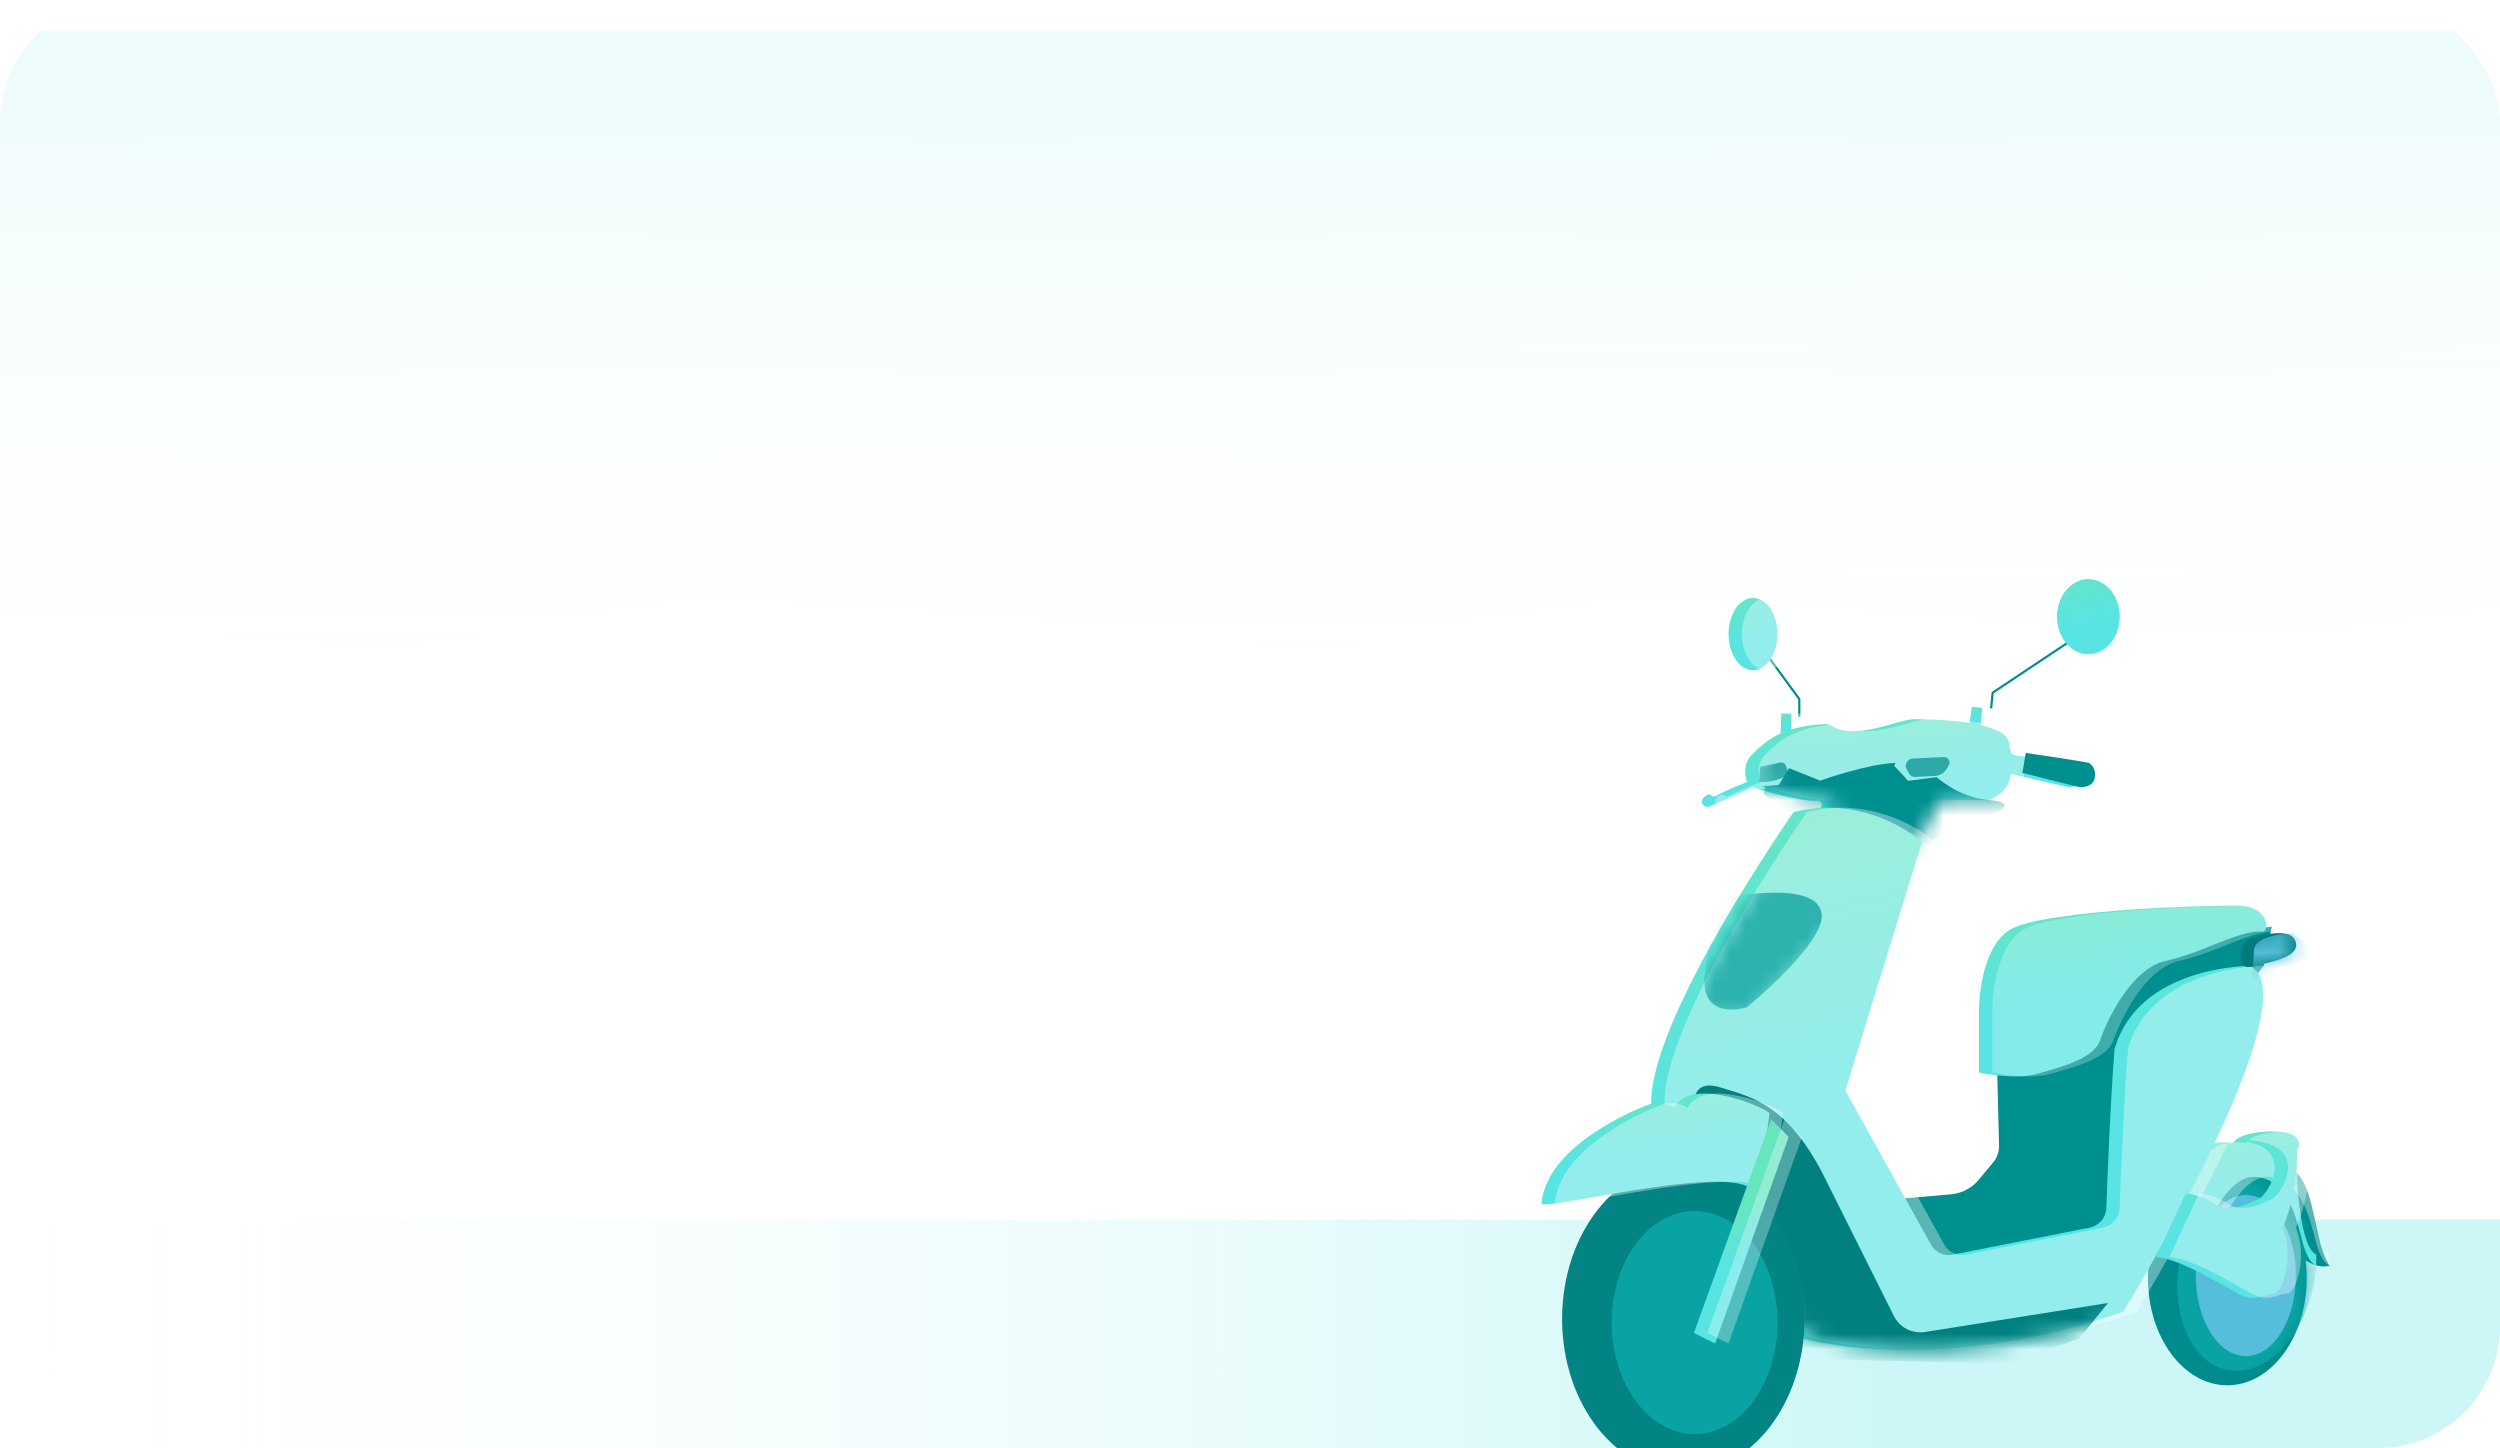 <svg width="164" height="95" viewBox="0 0 164 95" fill="none" xmlns="http://www.w3.org/2000/svg">
<g id="&#231;&#148;&#181;&#231;&#147;&#182;&#232;&#189;&#166;&#229;&#133;&#133;&#231;&#148;&#181;">
<g clip-path="url(#clip0_281_2014)">
<rect width="164" height="95" rx="8" fill="white"/>
<rect id="Rectangle 34624410" x="-1" y="80" width="166" height="15" fill="url(#paint0_linear_281_2014)"/>
<g id="&#229;&#186;&#149;&#233;&#131;&#168;&#230;&#184;&#144;&#229;&#143;&#152;" filter="url(#filter0_i_281_2014)">
<rect width="164" height="48" fill="url(#paint1_linear_281_2014)"/>
</g>
<g id="&#231;&#148;&#181;&#231;&#147;&#182;&#232;&#189;&#166;">
<path id="Vector" d="M152.816 83.025C152.816 83.025 152.067 83.314 151.072 82.549C150.076 81.783 144.757 82.515 144.757 82.515L141.487 80.922C141.487 80.922 144.123 76.038 149.437 76.385C152.063 76.557 151.511 80.939 152.816 83.025Z" fill="#008C8C"/>
<path id="Vector_2" d="M146.113 90.874C148.988 90.874 151.319 87.726 151.319 83.843C151.319 79.96 148.988 76.812 146.113 76.812C143.237 76.812 140.906 79.96 140.906 83.843C140.906 87.726 143.237 90.874 146.113 90.874Z" fill="#008C8C"/>
<g id="Clip path group">
<mask id="mask0_281_2014" style="mask-type:luminance" maskUnits="userSpaceOnUse" x="140" y="76" width="12" height="15">
<g id="clip-path-4">
<path id="Vector_3" d="M146.113 90.874C148.988 90.874 151.319 87.726 151.319 83.843C151.319 79.96 148.988 76.812 146.113 76.812C143.237 76.812 140.906 79.96 140.906 83.843C140.906 87.726 143.237 90.874 146.113 90.874Z" fill="white"/>
</g>
</mask>
<g mask="url(#mask0_281_2014)">
<g id="Group">
<path id="Vector_4" d="M151.796 84.186C152.496 80.572 151.1 77.261 148.676 76.791C146.253 76.321 143.72 78.87 143.02 82.484C142.319 86.098 143.716 89.409 146.139 89.879C148.562 90.348 151.095 87.8 151.796 84.186Z" fill="#0AA3A3"/>
</g>
</g>
</g>
<path id="Vector_5" d="M147.327 88.96C149.141 88.96 150.611 86.594 150.611 83.676C150.611 80.757 149.141 78.391 147.327 78.391C145.514 78.391 144.044 80.757 144.044 83.676C144.044 86.594 145.514 88.96 147.327 88.96Z" fill="#55BFDB"/>
<path id="Vector_6" d="M118.034 47.003V45.858L115.729 42.71" stroke="#008C8C" stroke-width="0.145" stroke-miterlimit="10"/>
<g id="Group 1000006527">
<g id="&#229;&#144;&#142;&#230;&#140;&#161;&#230;&#179;&#165;&#230;&#157;&#191;" filter="url(#filter1_ii_281_2014)">
<path d="M144.565 75.997C144.565 75.997 145.328 74.634 147.33 74.989C147.916 74.198 150.723 73.925 151.568 74.688C151.949 75.34 151.568 75.397 151.568 75.397L151.54 76.95C151.54 76.95 151.704 81.855 152.821 82.291V83.025C152.821 83.025 152.344 82.944 151.963 81.622C151.581 80.301 151.118 77.364 148.829 77.201C146.541 77.037 144.762 82.515 144.762 82.515L141.492 80.922L144.565 75.997Z" fill="url(#paint2_linear_281_2014)"/>
</g>
<path id="&#229;&#144;&#142;&#230;&#140;&#161;&#230;&#179;&#165;&#230;&#157;&#191;_2" opacity="0.35" d="M144.565 75.997C144.565 75.997 145.328 74.634 147.33 74.989C147.916 74.198 150.723 73.925 151.568 74.688C151.949 75.34 151.568 75.397 151.568 75.397L151.54 76.95C151.54 76.95 151.704 81.855 152.821 82.291V83.025C152.821 83.025 152.344 82.944 151.963 81.622C151.581 80.301 151.118 77.364 148.829 77.201C146.541 77.037 144.762 82.515 144.762 82.515L141.492 80.922L144.565 75.997Z" fill="white"/>
</g>
<g id="Group 1000006525">
<g id="Vector_7" filter="url(#filter2_ii_281_2014)">
<path d="M130.052 47.647L130.23 46.359L130.918 46.441L130.781 47.838L130.052 47.647Z" fill="url(#paint3_linear_281_2014)"/>
</g>
<path id="Vector_8" opacity="0.35" d="M130.052 47.647L130.23 46.359L130.918 46.441L130.781 47.838L130.052 47.647Z" fill="white"/>
<g id="Vector_9" filter="url(#filter3_ii_281_2014)">
<path d="M117.682 48.178L117.732 46.808H118.387V48.096L117.682 48.178Z" fill="url(#paint4_linear_281_2014)"/>
</g>
<path id="Vector_10" opacity="0.35" d="M117.682 48.178L117.732 46.808H118.387V48.096L117.682 48.178Z" fill="white"/>
</g>
<g id="Group 1000006524">
<g id="&#232;&#189;&#166;&#229;&#164;&#180;" filter="url(#filter4_ii_281_2014)">
<path d="M119.841 53.457C119.841 53.457 120.809 52.79 120.182 52.516C119.337 52.639 117.089 52.053 115.808 51.648C115.544 51.824 113.719 52.606 113.031 52.899C112.978 52.923 112.921 52.933 112.863 52.93C112.805 52.927 112.749 52.911 112.699 52.882C112.649 52.853 112.606 52.813 112.574 52.764C112.543 52.716 112.523 52.661 112.517 52.603C112.507 52.478 112.565 52.338 112.77 52.206C113.247 51.893 113.002 52.465 113.547 52.152C114.092 51.838 115.494 51.293 115.494 51.293C115.494 51.293 115.014 50.244 115.863 49.437C116.711 48.63 117.716 47.669 120.482 47.505C121.14 47.419 121.095 48.024 122.662 47.956C124.229 47.888 125.618 47.165 126.544 47.179C127.471 47.193 132.566 47.219 132.689 48.813C132.689 48.813 132.652 49.458 133.091 49.549C133.531 49.641 136.821 49.943 136.821 49.943C136.821 49.943 137.473 50.111 137.342 50.977C137.212 51.844 136.432 51.609 136.432 51.609L132.795 50.761C132.743 51.171 132.568 51.556 132.292 51.865C132.017 52.173 131.654 52.39 131.252 52.488C130.528 52.48 128.741 52.456 127.88 52.444C127.727 52.442 127.576 52.478 127.441 52.55C127.306 52.622 127.192 52.727 127.108 52.855C126.722 53.446 126.085 54.558 126.071 55.502L119.841 53.457Z" fill="url(#paint5_linear_281_2014)"/>
</g>
<path id="&#232;&#189;&#166;&#229;&#164;&#180;&#233;&#129;&#174;&#231;&#189;&#169;" opacity="0.35" d="M119.841 53.457C119.841 53.457 120.809 52.79 120.182 52.516C119.337 52.639 117.089 52.053 115.808 51.648C115.544 51.824 113.719 52.606 113.031 52.899C112.978 52.923 112.921 52.933 112.863 52.93C112.805 52.927 112.749 52.911 112.699 52.882C112.649 52.853 112.606 52.813 112.574 52.764C112.543 52.716 112.523 52.661 112.517 52.603C112.507 52.478 112.565 52.338 112.77 52.206C113.247 51.893 113.002 52.465 113.547 52.152C114.092 51.838 115.494 51.293 115.494 51.293C115.494 51.293 115.014 50.244 115.863 49.437C116.711 48.63 117.716 47.669 120.482 47.505C121.14 47.419 121.095 48.024 122.662 47.956C124.229 47.888 125.618 47.165 126.544 47.179C127.471 47.193 132.566 47.219 132.689 48.813C132.689 48.813 132.652 49.458 133.091 49.549C133.531 49.641 136.821 49.943 136.821 49.943C136.821 49.943 137.473 50.111 137.342 50.977C137.212 51.844 136.432 51.609 136.432 51.609L132.795 50.761C132.743 51.171 132.568 51.556 132.292 51.865C132.017 52.173 131.654 52.39 131.252 52.488C130.528 52.48 128.741 52.456 127.88 52.444C127.727 52.442 127.576 52.478 127.441 52.55C127.306 52.622 127.192 52.727 127.108 52.855C126.722 53.446 126.085 54.558 126.071 55.502L119.841 53.457Z" fill="white"/>
</g>
<g id="Clip path group_2">
<mask id="mask1_281_2014" style="mask-type:luminance" maskUnits="userSpaceOnUse" x="112" y="47" width="26" height="9">
<g id="clip-path-5">
<path id="Vector_11" d="M119.841 53.457C119.841 53.457 120.809 52.79 120.182 52.516C119.337 52.639 117.089 52.053 115.808 51.648C115.544 51.824 113.719 52.606 113.031 52.899C112.978 52.923 112.921 52.933 112.863 52.93C112.805 52.927 112.749 52.911 112.699 52.882C112.649 52.853 112.606 52.813 112.574 52.764C112.543 52.716 112.523 52.661 112.517 52.603C112.507 52.478 112.565 52.338 112.77 52.206C113.247 51.893 113.002 52.465 113.547 52.152C114.092 51.838 115.494 51.293 115.494 51.293C115.494 51.293 115.014 50.244 115.863 49.437C116.711 48.63 117.716 47.669 120.482 47.505C121.14 47.419 121.095 48.024 122.662 47.956C124.229 47.888 125.618 47.165 126.544 47.179C127.471 47.193 132.566 47.219 132.689 48.813C132.689 48.813 132.652 49.458 133.091 49.549C133.531 49.641 136.821 49.943 136.821 49.943C136.821 49.943 137.473 50.111 137.342 50.977C137.212 51.844 136.432 51.609 136.432 51.609L132.795 50.761C132.743 51.171 132.568 51.556 132.292 51.865C132.017 52.173 131.654 52.39 131.252 52.488C130.528 52.48 128.741 52.456 127.88 52.444C127.727 52.442 127.576 52.478 127.441 52.55C127.306 52.622 127.192 52.727 127.108 52.855C126.722 53.446 126.085 54.558 126.071 55.502L119.841 53.457Z" fill="white"/>
</g>
</mask>
<g mask="url(#mask1_281_2014)">
<g id="Group_2">
<path id="Vector_12" d="M116.68 51.495L117.361 50.391L119.405 51.209C119.405 51.209 122.49 50.102 124.346 50.049C124.346 50.049 124.663 49.414 124.255 50.242C124.858 50.845 125.165 51.223 125.165 51.223L127.047 50.98C127.047 50.98 128.458 52.308 130.461 52.481C132.464 52.654 130.93 53.315 130.93 53.315C130.93 53.315 125.447 54.971 126.594 56.071C127.741 57.17 118.487 54.248 118.487 54.248L115.678 52.081L115.807 51.647L115.596 51.574L116.68 51.495Z" fill="#008F8F"/>
<g id="Vector_13" opacity="0.7" filter="url(#filter5_ii_281_2014)">
<path d="M115.25 50.308L116.59 50.015C116.659 50 116.73 50.01 116.793 50.042C116.855 50.074 116.904 50.127 116.932 50.191L117.013 50.378C117.056 50.479 117.062 50.592 117.03 50.696C116.997 50.801 116.929 50.891 116.836 50.95C116.558 51.128 116.057 51.321 115.208 51.296L115.25 50.308Z" fill="#008C8C"/>
</g>
<g id="Vector_14" opacity="0.7" filter="url(#filter6_ii_281_2014)">
<path d="M124.969 49.902L124.906 49.974C124.855 50.035 124.823 50.109 124.815 50.188C124.807 50.267 124.822 50.346 124.86 50.416L125.044 50.759C125.079 50.825 125.132 50.879 125.197 50.916C125.262 50.952 125.336 50.97 125.41 50.966L126.708 50.904C126.854 50.898 126.997 50.858 127.127 50.789C127.256 50.719 127.367 50.621 127.453 50.502C127.532 50.396 127.6 50.282 127.657 50.163C127.682 50.107 127.692 50.046 127.686 49.985C127.68 49.924 127.659 49.865 127.624 49.815C127.59 49.764 127.543 49.724 127.488 49.697C127.433 49.67 127.372 49.657 127.311 49.661L125.25 49.762C125.196 49.765 125.143 49.779 125.095 49.803C125.047 49.827 125.004 49.86 124.969 49.902Z" fill="#008C8C"/>
</g>
</g>
</g>
</g>
<path id="Vector_15" d="M130.618 46.471L130.72 45.44L136.729 41.434" stroke="#008C8C" stroke-width="0.145" stroke-miterlimit="10"/>
<g id="Group 1000006526">
<g id="Vector_16" filter="url(#filter7_ii_281_2014)">
<path d="M137.873 42.905C139.002 42.905 139.917 41.807 139.917 40.452C139.917 39.098 139.002 38 137.873 38C136.745 38 135.829 39.098 135.829 40.452C135.829 41.807 136.745 42.905 137.873 42.905Z" fill="url(#paint6_linear_281_2014)"/>
</g>
<g id="Vector_17" filter="url(#filter8_ii_281_2014)">
<path d="M137.873 42.905C139.002 42.905 139.917 41.807 139.917 40.452C139.917 39.098 139.002 38 137.873 38C136.745 38 135.829 39.098 135.829 40.452C135.829 41.807 136.745 42.905 137.873 42.905Z" fill="url(#paint7_linear_281_2014)"/>
</g>
<g id="Vector_18" filter="url(#filter9_ii_281_2014)">
<path d="M115.873 43.967C116.759 43.967 117.477 42.906 117.477 41.597C117.477 40.287 116.759 39.226 115.873 39.226C114.987 39.226 114.269 40.287 114.269 41.597C114.269 42.906 114.987 43.967 115.873 43.967Z" fill="url(#paint8_linear_281_2014)"/>
</g>
<path id="Vector_19" opacity="0.35" d="M115.873 43.967C116.759 43.967 117.477 42.906 117.477 41.597C117.477 40.287 116.759 39.226 115.873 39.226C114.987 39.226 114.269 40.287 114.269 41.597C114.269 42.906 114.987 43.967 115.873 43.967Z" fill="white"/>
</g>
<path id="Vector_20" d="M124.642 78.638L127.979 78.349C128.329 78.319 128.669 78.219 128.981 78.057C129.293 77.895 129.569 77.673 129.794 77.403L130.749 76.26C131.011 75.947 131.149 75.549 131.138 75.141L131.018 70.379L135.787 67.194L142.054 61.498L149.031 60.79L148.499 63.365C148.499 63.365 138.648 75.056 139.261 81.022L126.753 83.148L124.642 78.638Z" fill="#008F8F"/>
<g id="&#232;&#189;&#166;&#232;&#186;&#171;" filter="url(#filter10_ii_281_2014)">
<path d="M118.538 53.269C118.538 53.269 108.033 68.27 109.3 73.256L110.158 72.398L118.558 87.665C118.558 87.665 127.489 90.505 140.161 86.05C143.553 80.491 152.014 65.204 148.499 63.364C148.499 63.364 141.141 63.324 139.588 68.841C139.311 72.414 139.127 77.134 139.052 79.246C139.041 79.558 138.924 79.856 138.719 80.091C138.514 80.326 138.234 80.484 137.927 80.538L128.965 82.308C128.691 82.362 128.407 82.328 128.153 82.211C127.9 82.094 127.689 81.9 127.553 81.656L121.93 71.539L126.958 55.231C126.958 55.231 123.484 52.042 118.538 53.269Z" fill="url(#paint9_linear_281_2014)"/>
</g>
<path id="&#232;&#189;&#166;&#232;&#186;&#171;&#233;&#129;&#174;&#231;&#189;&#169;" opacity="0.35" d="M118.538 53.269C118.538 53.269 108.033 68.27 109.3 73.256L110.158 72.398L118.558 87.665C118.558 87.665 127.489 90.505 140.161 86.05C143.553 80.491 152.014 65.204 148.499 63.364C148.499 63.364 141.141 63.324 139.588 68.841C139.311 72.414 139.127 77.134 139.052 79.246C139.041 79.558 138.924 79.856 138.719 80.091C138.514 80.326 138.234 80.484 137.927 80.538L128.965 82.308C128.691 82.362 128.407 82.328 128.153 82.211C127.9 82.094 127.689 81.9 127.553 81.656L121.93 71.539L126.958 55.231C126.958 55.231 123.484 52.042 118.538 53.269Z" fill="white"/>
<g id="Clip path group_3">
<mask id="mask2_281_2014" style="mask-type:luminance" maskUnits="userSpaceOnUse" x="109" y="52" width="41" height="37">
<g id="clip-path">
<path id="Vector_21" d="M118.538 53.269C118.538 53.269 108.033 68.27 109.3 73.256L110.158 72.398L118.558 87.665C118.558 87.665 127.489 90.505 140.161 86.05C143.553 80.491 152.014 65.204 148.499 63.364C148.499 63.364 141.141 63.324 139.588 68.841C139.311 72.414 139.127 77.134 139.052 79.246C139.041 79.558 138.924 79.856 138.719 80.091C138.514 80.326 138.234 80.484 137.927 80.538L128.965 82.308C128.691 82.362 128.407 82.328 128.153 82.211C127.9 82.094 127.689 81.9 127.553 81.656L121.93 71.539L126.958 55.231C126.958 55.231 123.484 52.042 118.538 53.269Z" fill="white"/>
</g>
</mask>
<g mask="url(#mask2_281_2014)">
<g id="Group_3">
<path id="Vector_22" d="M111.18 73.174C111.18 73.174 110.584 70.629 112.857 71.335C114.962 71.986 117.189 72.438 119.56 76.975L124.235 86.326C124.42 86.697 124.719 86.998 125.087 87.188C125.455 87.377 125.874 87.444 126.283 87.379L138.28 85.479L136.398 87.809L131.78 89.484L116.452 89.076L110.038 73.42L111.18 73.174Z" fill="#029797"/>
</g>
</g>
</g>
<g id="Clip path group_4">
<mask id="mask3_281_2014" style="mask-type:luminance" maskUnits="userSpaceOnUse" x="109" y="52" width="41" height="37">
<g id="clip-path_2">
<path id="Vector_23" d="M118.538 53.269C118.538 53.269 108.033 68.27 109.3 73.256L110.158 72.398L118.558 87.665C118.558 87.665 127.489 90.505 140.161 86.05C143.553 80.491 152.014 65.204 148.499 63.364C148.499 63.364 141.141 63.324 139.588 68.841C139.311 72.414 139.127 77.134 139.052 79.246C139.041 79.558 138.924 79.856 138.719 80.091C138.514 80.326 138.234 80.484 137.927 80.538L128.965 82.308C128.691 82.362 128.407 82.328 128.153 82.211C127.9 82.094 127.689 81.9 127.553 81.656L121.93 71.539L126.958 55.231C126.958 55.231 123.484 52.042 118.538 53.269Z" fill="white"/>
</g>
</mask>
<g mask="url(#mask3_281_2014)">
<g id="Group_4">
<path id="Vector_24" opacity="0.15" d="M111.18 73.174C111.18 73.174 110.584 70.629 112.857 71.335C114.962 71.986 117.189 72.438 119.56 76.975L124.235 86.326C124.42 86.697 124.719 86.998 125.087 87.188C125.455 87.377 125.874 87.444 126.283 87.379L138.28 85.479L136.398 87.809L131.78 89.484L116.452 89.076L110.038 73.42L111.18 73.174Z" fill="black"/>
</g>
</g>
</g>
<g id="Group 1000006519">
<path id="Vector_25" d="M110.425 96.637C114.815 96.637 118.375 92.107 118.375 86.52C118.375 80.933 114.815 76.404 110.425 76.404C106.034 76.404 102.474 80.933 102.474 86.52C102.474 92.107 106.034 96.637 110.425 96.637Z" fill="#038484"/>
<path id="Vector_26" d="M111.167 94.07C114.171 94.07 116.607 90.796 116.607 86.757C116.607 82.718 114.171 79.444 111.167 79.444C108.163 79.444 105.728 82.718 105.728 86.757C105.728 90.796 108.163 94.07 111.167 94.07Z" fill="#0AA3A3"/>
</g>
<g id="Group 1000006520">
<g id="&#229;&#137;&#141;&#230;&#140;&#161;&#230;&#179;&#165;&#230;&#157;&#191;" filter="url(#filter11_ii_281_2014)">
<path d="M108.969 72.484C108.969 72.484 102.348 74.892 102 78.947C101.968 79.485 113.595 76.444 115.685 77.937C116.288 78.285 116.947 73.333 116.947 73.048C116.947 72.763 111.821 70.492 110.713 72.677C109.761 72.075 108.969 72.484 108.969 72.484Z" fill="url(#paint10_linear_281_2014)"/>
</g>
<path id="&#229;&#137;&#141;&#230;&#140;&#161;&#230;&#179;&#165;&#230;&#157;&#191;&#233;&#129;&#174;&#231;&#189;&#169;" opacity="0.35" d="M108.969 72.484C108.969 72.484 102.348 74.892 102 78.947C101.968 79.485 113.595 76.444 115.685 77.937C116.288 78.285 116.947 73.333 116.947 73.048C116.947 72.763 111.821 70.492 110.713 72.677C109.761 72.075 108.969 72.484 108.969 72.484Z" fill="white"/>
</g>
<g id="Vector_27" filter="url(#filter12_ii_281_2014)">
<path d="M117.066 73.42L111.998 87.44L113.388 88.135L118.211 74.585L117.066 73.42Z" fill="url(#paint11_linear_281_2014)"/>
</g>
<path id="Vector_28" opacity="0.3" d="M117.066 73.42L111.998 87.44L113.388 88.135L118.211 74.585L117.066 73.42Z" fill="white"/>
<g id="Clip path group_5">
<mask id="mask4_281_2014" style="mask-type:luminance" maskUnits="userSpaceOnUse" x="110" y="52" width="16" height="15">
<g id="clip-path-2">
<path id="Vector_29" d="M118.538 53.269C118.538 53.269 113.173 60.565 110.982 66.26C111.633 66.832 114.573 66.716 114.573 66.716C114.573 66.716 122.711 58.697 125.059 54.001C125.059 54.001 121.808 52.246 118.538 53.269Z" fill="white"/>
</g>
</mask>
<g mask="url(#mask4_281_2014)">
<g id="Group_5">
<g id="Vector_30" opacity="0.7" filter="url(#filter13_ii_281_2014)">
<path d="M113.306 58.855C113.306 58.855 119.048 57.697 119.301 59.96C119.518 61.907 114.396 66.076 114.396 66.076C114.396 66.076 111.372 67.057 111.617 64.005C111.862 60.954 113.306 58.855 113.306 58.855Z" fill="#009898"/>
</g>
</g>
</g>
</g>
<path id="Vector_31" d="M147.669 61.557C147.553 61.592 147.447 61.654 147.359 61.737C147.271 61.82 147.204 61.922 147.162 62.036C146.953 62.615 146.707 63.654 147.785 63.399C149.26 63.051 151.017 62.711 150.554 61.675C150.196 60.869 148.433 61.318 147.669 61.557Z" fill="#007A7A"/>
<g id="Clip path group_6">
<mask id="mask5_281_2014" style="mask-type:luminance" maskUnits="userSpaceOnUse" x="146" y="61" width="5" height="3">
<g id="clip-path-3">
<path id="Vector_32" d="M147.669 61.557C147.553 61.592 147.447 61.654 147.359 61.737C147.271 61.82 147.204 61.922 147.162 62.036C146.953 62.615 146.707 63.654 147.785 63.399C149.26 63.051 151.017 62.711 150.554 61.675C150.196 60.869 148.433 61.318 147.669 61.557Z" fill="white"/>
</g>
</mask>
<g mask="url(#mask5_281_2014)">
<g id="Group_6">
<path id="Vector_33" d="M150.406 61.215C150.406 61.215 147.93 61.255 147.859 62.327C147.788 63.399 147.753 64.281 147.753 64.281L152.028 62.586L150.406 61.215Z" fill="#55BFDB"/>
</g>
</g>
</g>
<g id="Vector_34" filter="url(#filter14_ii_281_2014)">
<path d="M144.275 78.257C144.275 78.257 145.433 78.462 146.113 78.938C146.792 79.414 147.778 79.347 149.126 78.598C149.698 78.271 151.606 75.164 147.668 74.81H147.505C147.505 74.81 147.946 74.231 150.092 74.235C152.239 74.24 151.565 75.394 151.565 75.394C151.565 75.394 151.674 78.201 150.611 80.544C151.429 82.506 150.556 84.85 150.066 84.85C149.575 84.85 149.003 85.313 148.184 85.067C147.364 84.82 144.108 82.554 142.31 82.472L144.275 78.257Z" fill="url(#paint12_linear_281_2014)"/>
</g>
<path id="Vector_35" opacity="0.35" d="M144.275 78.257C144.275 78.257 145.433 78.462 146.113 78.938C146.792 79.414 147.778 79.347 149.126 78.598C149.698 78.271 151.606 75.164 147.668 74.81H147.505C147.505 74.81 147.946 74.231 150.092 74.235C152.239 74.24 151.565 75.394 151.565 75.394C151.565 75.394 151.674 78.201 150.611 80.544C151.429 82.506 150.556 84.85 150.066 84.85C149.575 84.85 149.003 85.313 148.184 85.067C147.364 84.82 144.108 82.554 142.31 82.472L144.275 78.257Z" fill="white"/>
<g id="Vector_36" filter="url(#filter15_ii_281_2014)">
<path d="M130.698 66.268V70.355C130.698 70.355 133.028 70.865 134.459 70.457C135.889 70.049 138.199 69.497 138.628 68.27C139.057 67.044 140.631 63.529 143.001 63.018C145.372 62.507 147.784 60.995 149.255 61.117C149.807 61.178 149.726 59.482 147.825 59.421C145.924 59.36 136.032 59.663 133.131 60.79C130.675 61.744 130.698 66.268 130.698 66.268Z" fill="url(#paint13_linear_281_2014)"/>
</g>
<path id="Vector_37" opacity="0.25" d="M130.698 66.268V70.355C130.698 70.355 133.028 70.865 134.459 70.457C135.889 70.049 138.199 69.497 138.628 68.27C139.057 67.044 140.631 63.529 143.001 63.018C145.372 62.507 147.784 60.995 149.255 61.117C149.807 61.178 149.726 59.482 147.825 59.421C145.924 59.36 136.032 59.663 133.131 60.79C130.675 61.744 130.698 66.268 130.698 66.268Z" fill="white"/>
<path id="Vector 712" d="M132.67 50.706L132.889 49.392C133.912 49.538 136.175 49.874 137.052 50.049C137.424 50.329 137.483 50.703 137.413 51.048C137.31 51.551 136.732 51.722 136.233 51.597L132.67 50.706Z" fill="#008F8F"/>
</g>
</g>
</g>
<defs>
<filter id="filter0_i_281_2014" x="0" y="0" width="164" height="50" filterUnits="userSpaceOnUse" color-interpolation-filters="sRGB">
<feFlood flood-opacity="0" result="BackgroundImageFix"/>
<feBlend mode="normal" in="SourceGraphic" in2="BackgroundImageFix" result="shape"/>
<feColorMatrix in="SourceAlpha" type="matrix" values="0 0 0 0 0 0 0 0 0 0 0 0 0 0 0 0 0 0 127 0" result="hardAlpha"/>
<feOffset dy="2"/>
<feGaussianBlur stdDeviation="3"/>
<feComposite in2="hardAlpha" operator="arithmetic" k2="-1" k3="1"/>
<feColorMatrix type="matrix" values="0 0 0 0 1 0 0 0 0 1 0 0 0 0 1 0 0 0 0.6 0"/>
<feBlend mode="normal" in2="shape" result="effect1_innerShadow_281_2014"/>
</filter>
<filter id="filter1_ii_281_2014" x="140.616" y="73.36" width="12.206" height="10.541" filterUnits="userSpaceOnUse" color-interpolation-filters="sRGB">
<feFlood flood-opacity="0" result="BackgroundImageFix"/>
<feBlend mode="normal" in="SourceGraphic" in2="BackgroundImageFix" result="shape"/>
<feColorMatrix in="SourceAlpha" type="matrix" values="0 0 0 0 0 0 0 0 0 0 0 0 0 0 0 0 0 0 127 0" result="hardAlpha"/>
<feOffset dy="0.876"/>
<feGaussianBlur stdDeviation="1.314"/>
<feComposite in2="hardAlpha" operator="arithmetic" k2="-1" k3="1"/>
<feColorMatrix type="matrix" values="0 0 0 0 1 0 0 0 0 1 0 0 0 0 1 0 0 0 0.6 0"/>
<feBlend mode="normal" in2="shape" result="effect1_innerShadow_281_2014"/>
<feColorMatrix in="SourceAlpha" type="matrix" values="0 0 0 0 0 0 0 0 0 0 0 0 0 0 0 0 0 0 127 0" result="hardAlpha"/>
<feOffset dx="-0.876" dy="-0.876"/>
<feGaussianBlur stdDeviation="2.629"/>
<feComposite in2="hardAlpha" operator="arithmetic" k2="-1" k3="1"/>
<feColorMatrix type="matrix" values="0 0 0 0 0 0 0 0 0 0.603 0 0 0 0 0.794 0 0 0 1 0"/>
<feBlend mode="normal" in2="effect1_innerShadow_281_2014" result="effect2_innerShadow_281_2014"/>
</filter>
<filter id="filter2_ii_281_2014" x="129.176" y="45.483" width="1.742" height="3.232" filterUnits="userSpaceOnUse" color-interpolation-filters="sRGB">
<feFlood flood-opacity="0" result="BackgroundImageFix"/>
<feBlend mode="normal" in="SourceGraphic" in2="BackgroundImageFix" result="shape"/>
<feColorMatrix in="SourceAlpha" type="matrix" values="0 0 0 0 0 0 0 0 0 0 0 0 0 0 0 0 0 0 127 0" result="hardAlpha"/>
<feOffset dy="0.876"/>
<feGaussianBlur stdDeviation="1.314"/>
<feComposite in2="hardAlpha" operator="arithmetic" k2="-1" k3="1"/>
<feColorMatrix type="matrix" values="0 0 0 0 1 0 0 0 0 1 0 0 0 0 1 0 0 0 0.6 0"/>
<feBlend mode="normal" in2="shape" result="effect1_innerShadow_281_2014"/>
<feColorMatrix in="SourceAlpha" type="matrix" values="0 0 0 0 0 0 0 0 0 0 0 0 0 0 0 0 0 0 127 0" result="hardAlpha"/>
<feOffset dx="-0.876" dy="-0.876"/>
<feGaussianBlur stdDeviation="2.629"/>
<feComposite in2="hardAlpha" operator="arithmetic" k2="-1" k3="1"/>
<feColorMatrix type="matrix" values="0 0 0 0 0 0 0 0 0 0.603 0 0 0 0 0.794 0 0 0 1 0"/>
<feBlend mode="normal" in2="effect1_innerShadow_281_2014" result="effect2_innerShadow_281_2014"/>
</filter>
<filter id="filter3_ii_281_2014" x="116.805" y="45.932" width="1.581" height="3.122" filterUnits="userSpaceOnUse" color-interpolation-filters="sRGB">
<feFlood flood-opacity="0" result="BackgroundImageFix"/>
<feBlend mode="normal" in="SourceGraphic" in2="BackgroundImageFix" result="shape"/>
<feColorMatrix in="SourceAlpha" type="matrix" values="0 0 0 0 0 0 0 0 0 0 0 0 0 0 0 0 0 0 127 0" result="hardAlpha"/>
<feOffset dy="0.876"/>
<feGaussianBlur stdDeviation="1.314"/>
<feComposite in2="hardAlpha" operator="arithmetic" k2="-1" k3="1"/>
<feColorMatrix type="matrix" values="0 0 0 0 1 0 0 0 0 1 0 0 0 0 1 0 0 0 0.6 0"/>
<feBlend mode="normal" in2="shape" result="effect1_innerShadow_281_2014"/>
<feColorMatrix in="SourceAlpha" type="matrix" values="0 0 0 0 0 0 0 0 0 0 0 0 0 0 0 0 0 0 127 0" result="hardAlpha"/>
<feOffset dx="-0.876" dy="-0.876"/>
<feGaussianBlur stdDeviation="2.629"/>
<feComposite in2="hardAlpha" operator="arithmetic" k2="-1" k3="1"/>
<feColorMatrix type="matrix" values="0 0 0 0 0 0 0 0 0 0.603 0 0 0 0 0.794 0 0 0 1 0"/>
<feBlend mode="normal" in2="effect1_innerShadow_281_2014" result="effect2_innerShadow_281_2014"/>
</filter>
<filter id="filter4_ii_281_2014" x="111.639" y="46.302" width="25.72" height="10.076" filterUnits="userSpaceOnUse" color-interpolation-filters="sRGB">
<feFlood flood-opacity="0" result="BackgroundImageFix"/>
<feBlend mode="normal" in="SourceGraphic" in2="BackgroundImageFix" result="shape"/>
<feColorMatrix in="SourceAlpha" type="matrix" values="0 0 0 0 0 0 0 0 0 0 0 0 0 0 0 0 0 0 127 0" result="hardAlpha"/>
<feOffset dy="0.876"/>
<feGaussianBlur stdDeviation="1.314"/>
<feComposite in2="hardAlpha" operator="arithmetic" k2="-1" k3="1"/>
<feColorMatrix type="matrix" values="0 0 0 0 1 0 0 0 0 1 0 0 0 0 1 0 0 0 0.6 0"/>
<feBlend mode="normal" in2="shape" result="effect1_innerShadow_281_2014"/>
<feColorMatrix in="SourceAlpha" type="matrix" values="0 0 0 0 0 0 0 0 0 0 0 0 0 0 0 0 0 0 127 0" result="hardAlpha"/>
<feOffset dx="-0.876" dy="-0.876"/>
<feGaussianBlur stdDeviation="2.629"/>
<feComposite in2="hardAlpha" operator="arithmetic" k2="-1" k3="1"/>
<feColorMatrix type="matrix" values="0 0 0 0 0 0 0 0 0 0.603 0 0 0 0 0.794 0 0 0 1 0"/>
<feBlend mode="normal" in2="effect1_innerShadow_281_2014" result="effect2_innerShadow_281_2014"/>
</filter>
<filter id="filter5_ii_281_2014" x="115.208" y="49.807" width="2.043" height="1.691" filterUnits="userSpaceOnUse" color-interpolation-filters="sRGB">
<feFlood flood-opacity="0" result="BackgroundImageFix"/>
<feBlend mode="normal" in="SourceGraphic" in2="BackgroundImageFix" result="shape"/>
<feColorMatrix in="SourceAlpha" type="matrix" values="0 0 0 0 0 0 0 0 0 0 0 0 0 0 0 0 0 0 127 0" result="hardAlpha"/>
<feOffset dx="0.201" dy="0.201"/>
<feGaussianBlur stdDeviation="0.603"/>
<feComposite in2="hardAlpha" operator="arithmetic" k2="-1" k3="1"/>
<feColorMatrix type="matrix" values="0 0 0 0 1 0 0 0 0 1 0 0 0 0 1 0 0 0 0.5 0"/>
<feBlend mode="normal" in2="shape" result="effect1_innerShadow_281_2014"/>
<feColorMatrix in="SourceAlpha" type="matrix" values="0 0 0 0 0 0 0 0 0 0 0 0 0 0 0 0 0 0 127 0" result="hardAlpha"/>
<feOffset dy="-0.201"/>
<feGaussianBlur stdDeviation="0.603"/>
<feComposite in2="hardAlpha" operator="arithmetic" k2="-1" k3="1"/>
<feColorMatrix type="matrix" values="0 0 0 0 0 0 0 0 0 0.437 0 0 0 0 0.533 0 0 0 1 0"/>
<feBlend mode="normal" in2="effect1_innerShadow_281_2014" result="effect2_innerShadow_281_2014"/>
</filter>
<filter id="filter6_ii_281_2014" x="124.813" y="49.459" width="3.076" height="1.709" filterUnits="userSpaceOnUse" color-interpolation-filters="sRGB">
<feFlood flood-opacity="0" result="BackgroundImageFix"/>
<feBlend mode="normal" in="SourceGraphic" in2="BackgroundImageFix" result="shape"/>
<feColorMatrix in="SourceAlpha" type="matrix" values="0 0 0 0 0 0 0 0 0 0 0 0 0 0 0 0 0 0 127 0" result="hardAlpha"/>
<feOffset dx="0.201" dy="0.201"/>
<feGaussianBlur stdDeviation="0.603"/>
<feComposite in2="hardAlpha" operator="arithmetic" k2="-1" k3="1"/>
<feColorMatrix type="matrix" values="0 0 0 0 1 0 0 0 0 1 0 0 0 0 1 0 0 0 0.5 0"/>
<feBlend mode="normal" in2="shape" result="effect1_innerShadow_281_2014"/>
<feColorMatrix in="SourceAlpha" type="matrix" values="0 0 0 0 0 0 0 0 0 0 0 0 0 0 0 0 0 0 127 0" result="hardAlpha"/>
<feOffset dy="-0.201"/>
<feGaussianBlur stdDeviation="0.603"/>
<feComposite in2="hardAlpha" operator="arithmetic" k2="-1" k3="1"/>
<feColorMatrix type="matrix" values="0 0 0 0 0 0 0 0 0 0.437 0 0 0 0 0.533 0 0 0 1 0"/>
<feBlend mode="normal" in2="effect1_innerShadow_281_2014" result="effect2_innerShadow_281_2014"/>
</filter>
<filter id="filter7_ii_281_2014" x="134.953" y="37.124" width="4.964" height="6.657" filterUnits="userSpaceOnUse" color-interpolation-filters="sRGB">
<feFlood flood-opacity="0" result="BackgroundImageFix"/>
<feBlend mode="normal" in="SourceGraphic" in2="BackgroundImageFix" result="shape"/>
<feColorMatrix in="SourceAlpha" type="matrix" values="0 0 0 0 0 0 0 0 0 0 0 0 0 0 0 0 0 0 127 0" result="hardAlpha"/>
<feOffset dy="0.876"/>
<feGaussianBlur stdDeviation="1.314"/>
<feComposite in2="hardAlpha" operator="arithmetic" k2="-1" k3="1"/>
<feColorMatrix type="matrix" values="0 0 0 0 1 0 0 0 0 1 0 0 0 0 1 0 0 0 0.6 0"/>
<feBlend mode="normal" in2="shape" result="effect1_innerShadow_281_2014"/>
<feColorMatrix in="SourceAlpha" type="matrix" values="0 0 0 0 0 0 0 0 0 0 0 0 0 0 0 0 0 0 127 0" result="hardAlpha"/>
<feOffset dx="-0.876" dy="-0.876"/>
<feGaussianBlur stdDeviation="2.629"/>
<feComposite in2="hardAlpha" operator="arithmetic" k2="-1" k3="1"/>
<feColorMatrix type="matrix" values="0 0 0 0 0 0 0 0 0 0.603 0 0 0 0 0.794 0 0 0 1 0"/>
<feBlend mode="normal" in2="effect1_innerShadow_281_2014" result="effect2_innerShadow_281_2014"/>
</filter>
<filter id="filter8_ii_281_2014" x="134.953" y="37.124" width="4.964" height="6.657" filterUnits="userSpaceOnUse" color-interpolation-filters="sRGB">
<feFlood flood-opacity="0" result="BackgroundImageFix"/>
<feBlend mode="normal" in="SourceGraphic" in2="BackgroundImageFix" result="shape"/>
<feColorMatrix in="SourceAlpha" type="matrix" values="0 0 0 0 0 0 0 0 0 0 0 0 0 0 0 0 0 0 127 0" result="hardAlpha"/>
<feOffset dy="0.876"/>
<feGaussianBlur stdDeviation="1.314"/>
<feComposite in2="hardAlpha" operator="arithmetic" k2="-1" k3="1"/>
<feColorMatrix type="matrix" values="0 0 0 0 1 0 0 0 0 1 0 0 0 0 1 0 0 0 0.6 0"/>
<feBlend mode="normal" in2="shape" result="effect1_innerShadow_281_2014"/>
<feColorMatrix in="SourceAlpha" type="matrix" values="0 0 0 0 0 0 0 0 0 0 0 0 0 0 0 0 0 0 127 0" result="hardAlpha"/>
<feOffset dx="-0.876" dy="-0.876"/>
<feGaussianBlur stdDeviation="2.629"/>
<feComposite in2="hardAlpha" operator="arithmetic" k2="-1" k3="1"/>
<feColorMatrix type="matrix" values="0 0 0 0 0 0 0 0 0 0.603 0 0 0 0 0.794 0 0 0 1 0"/>
<feBlend mode="normal" in2="effect1_innerShadow_281_2014" result="effect2_innerShadow_281_2014"/>
</filter>
<filter id="filter9_ii_281_2014" x="113.393" y="38.35" width="4.084" height="6.494" filterUnits="userSpaceOnUse" color-interpolation-filters="sRGB">
<feFlood flood-opacity="0" result="BackgroundImageFix"/>
<feBlend mode="normal" in="SourceGraphic" in2="BackgroundImageFix" result="shape"/>
<feColorMatrix in="SourceAlpha" type="matrix" values="0 0 0 0 0 0 0 0 0 0 0 0 0 0 0 0 0 0 127 0" result="hardAlpha"/>
<feOffset dy="0.876"/>
<feGaussianBlur stdDeviation="1.314"/>
<feComposite in2="hardAlpha" operator="arithmetic" k2="-1" k3="1"/>
<feColorMatrix type="matrix" values="0 0 0 0 1 0 0 0 0 1 0 0 0 0 1 0 0 0 0.6 0"/>
<feBlend mode="normal" in2="shape" result="effect1_innerShadow_281_2014"/>
<feColorMatrix in="SourceAlpha" type="matrix" values="0 0 0 0 0 0 0 0 0 0 0 0 0 0 0 0 0 0 127 0" result="hardAlpha"/>
<feOffset dx="-0.876" dy="-0.876"/>
<feGaussianBlur stdDeviation="2.629"/>
<feComposite in2="hardAlpha" operator="arithmetic" k2="-1" k3="1"/>
<feColorMatrix type="matrix" values="0 0 0 0 0 0 0 0 0 0.603 0 0 0 0 0.794 0 0 0 1 0"/>
<feBlend mode="normal" in2="effect1_innerShadow_281_2014" result="effect2_innerShadow_281_2014"/>
</filter>
<filter id="filter10_ii_281_2014" x="108.318" y="52.111" width="41.019" height="37.322" filterUnits="userSpaceOnUse" color-interpolation-filters="sRGB">
<feFlood flood-opacity="0" result="BackgroundImageFix"/>
<feBlend mode="normal" in="SourceGraphic" in2="BackgroundImageFix" result="shape"/>
<feColorMatrix in="SourceAlpha" type="matrix" values="0 0 0 0 0 0 0 0 0 0 0 0 0 0 0 0 0 0 127 0" result="hardAlpha"/>
<feOffset dy="0.876"/>
<feGaussianBlur stdDeviation="1.314"/>
<feComposite in2="hardAlpha" operator="arithmetic" k2="-1" k3="1"/>
<feColorMatrix type="matrix" values="0 0 0 0 1 0 0 0 0 1 0 0 0 0 1 0 0 0 0.6 0"/>
<feBlend mode="normal" in2="shape" result="effect1_innerShadow_281_2014"/>
<feColorMatrix in="SourceAlpha" type="matrix" values="0 0 0 0 0 0 0 0 0 0 0 0 0 0 0 0 0 0 127 0" result="hardAlpha"/>
<feOffset dx="-0.876" dy="-0.876"/>
<feGaussianBlur stdDeviation="2.629"/>
<feComposite in2="hardAlpha" operator="arithmetic" k2="-1" k3="1"/>
<feColorMatrix type="matrix" values="0 0 0 0 0 0 0 0 0 0.603 0 0 0 0 0.794 0 0 0 1 0"/>
<feBlend mode="normal" in2="effect1_innerShadow_281_2014" result="effect2_innerShadow_281_2014"/>
</filter>
<filter id="filter11_ii_281_2014" x="101.124" y="70.861" width="15.824" height="9.027" filterUnits="userSpaceOnUse" color-interpolation-filters="sRGB">
<feFlood flood-opacity="0" result="BackgroundImageFix"/>
<feBlend mode="normal" in="SourceGraphic" in2="BackgroundImageFix" result="shape"/>
<feColorMatrix in="SourceAlpha" type="matrix" values="0 0 0 0 0 0 0 0 0 0 0 0 0 0 0 0 0 0 127 0" result="hardAlpha"/>
<feOffset dy="0.876"/>
<feGaussianBlur stdDeviation="1.314"/>
<feComposite in2="hardAlpha" operator="arithmetic" k2="-1" k3="1"/>
<feColorMatrix type="matrix" values="0 0 0 0 1 0 0 0 0 1 0 0 0 0 1 0 0 0 0.6 0"/>
<feBlend mode="normal" in2="shape" result="effect1_innerShadow_281_2014"/>
<feColorMatrix in="SourceAlpha" type="matrix" values="0 0 0 0 0 0 0 0 0 0 0 0 0 0 0 0 0 0 127 0" result="hardAlpha"/>
<feOffset dx="-0.876" dy="-0.876"/>
<feGaussianBlur stdDeviation="2.629"/>
<feComposite in2="hardAlpha" operator="arithmetic" k2="-1" k3="1"/>
<feColorMatrix type="matrix" values="0 0 0 0 0 0 0 0 0 0.603 0 0 0 0 0.794 0 0 0 1 0"/>
<feBlend mode="normal" in2="effect1_innerShadow_281_2014" result="effect2_innerShadow_281_2014"/>
</filter>
<filter id="filter12_ii_281_2014" x="111.122" y="72.544" width="7.089" height="16.467" filterUnits="userSpaceOnUse" color-interpolation-filters="sRGB">
<feFlood flood-opacity="0" result="BackgroundImageFix"/>
<feBlend mode="normal" in="SourceGraphic" in2="BackgroundImageFix" result="shape"/>
<feColorMatrix in="SourceAlpha" type="matrix" values="0 0 0 0 0 0 0 0 0 0 0 0 0 0 0 0 0 0 127 0" result="hardAlpha"/>
<feOffset dy="0.876"/>
<feGaussianBlur stdDeviation="1.314"/>
<feComposite in2="hardAlpha" operator="arithmetic" k2="-1" k3="1"/>
<feColorMatrix type="matrix" values="0 0 0 0 1 0 0 0 0 1 0 0 0 0 1 0 0 0 0.6 0"/>
<feBlend mode="normal" in2="shape" result="effect1_innerShadow_281_2014"/>
<feColorMatrix in="SourceAlpha" type="matrix" values="0 0 0 0 0 0 0 0 0 0 0 0 0 0 0 0 0 0 127 0" result="hardAlpha"/>
<feOffset dx="-0.876" dy="-0.876"/>
<feGaussianBlur stdDeviation="2.629"/>
<feComposite in2="hardAlpha" operator="arithmetic" k2="-1" k3="1"/>
<feColorMatrix type="matrix" values="0 0 0 0 0 0 0 0 0 0.603 0 0 0 0 0.794 0 0 0 1 0"/>
<feBlend mode="normal" in2="effect1_innerShadow_281_2014" result="effect2_innerShadow_281_2014"/>
</filter>
<filter id="filter13_ii_281_2014" x="111.603" y="58.358" width="7.906" height="8.069" filterUnits="userSpaceOnUse" color-interpolation-filters="sRGB">
<feFlood flood-opacity="0" result="BackgroundImageFix"/>
<feBlend mode="normal" in="SourceGraphic" in2="BackgroundImageFix" result="shape"/>
<feColorMatrix in="SourceAlpha" type="matrix" values="0 0 0 0 0 0 0 0 0 0 0 0 0 0 0 0 0 0 127 0" result="hardAlpha"/>
<feOffset dx="0.201" dy="0.201"/>
<feGaussianBlur stdDeviation="0.603"/>
<feComposite in2="hardAlpha" operator="arithmetic" k2="-1" k3="1"/>
<feColorMatrix type="matrix" values="0 0 0 0 1 0 0 0 0 1 0 0 0 0 1 0 0 0 0.5 0"/>
<feBlend mode="normal" in2="shape" result="effect1_innerShadow_281_2014"/>
<feColorMatrix in="SourceAlpha" type="matrix" values="0 0 0 0 0 0 0 0 0 0 0 0 0 0 0 0 0 0 127 0" result="hardAlpha"/>
<feOffset dy="-0.201"/>
<feGaussianBlur stdDeviation="0.603"/>
<feComposite in2="hardAlpha" operator="arithmetic" k2="-1" k3="1"/>
<feColorMatrix type="matrix" values="0 0 0 0 0 0 0 0 0 0.435 0 0 0 0 0.533 0 0 0 0.6 0"/>
<feBlend mode="normal" in2="effect1_innerShadow_281_2014" result="effect2_innerShadow_281_2014"/>
</filter>
<filter id="filter14_ii_281_2014" x="141.433" y="73.359" width="10.232" height="12.656" filterUnits="userSpaceOnUse" color-interpolation-filters="sRGB">
<feFlood flood-opacity="0" result="BackgroundImageFix"/>
<feBlend mode="normal" in="SourceGraphic" in2="BackgroundImageFix" result="shape"/>
<feColorMatrix in="SourceAlpha" type="matrix" values="0 0 0 0 0 0 0 0 0 0 0 0 0 0 0 0 0 0 127 0" result="hardAlpha"/>
<feOffset dy="0.876"/>
<feGaussianBlur stdDeviation="1.314"/>
<feComposite in2="hardAlpha" operator="arithmetic" k2="-1" k3="1"/>
<feColorMatrix type="matrix" values="0 0 0 0 1 0 0 0 0 1 0 0 0 0 1 0 0 0 0.6 0"/>
<feBlend mode="normal" in2="shape" result="effect1_innerShadow_281_2014"/>
<feColorMatrix in="SourceAlpha" type="matrix" values="0 0 0 0 0 0 0 0 0 0 0 0 0 0 0 0 0 0 127 0" result="hardAlpha"/>
<feOffset dx="-0.876" dy="-0.876"/>
<feGaussianBlur stdDeviation="2.629"/>
<feComposite in2="hardAlpha" operator="arithmetic" k2="-1" k3="1"/>
<feColorMatrix type="matrix" values="0 0 0 0 0 0 0 0 0 0.603 0 0 0 0 0.794 0 0 0 1 0"/>
<feBlend mode="normal" in2="effect1_innerShadow_281_2014" result="effect2_innerShadow_281_2014"/>
</filter>
<filter id="filter15_ii_281_2014" x="129.822" y="58.537" width="19.73" height="12.954" filterUnits="userSpaceOnUse" color-interpolation-filters="sRGB">
<feFlood flood-opacity="0" result="BackgroundImageFix"/>
<feBlend mode="normal" in="SourceGraphic" in2="BackgroundImageFix" result="shape"/>
<feColorMatrix in="SourceAlpha" type="matrix" values="0 0 0 0 0 0 0 0 0 0 0 0 0 0 0 0 0 0 127 0" result="hardAlpha"/>
<feOffset dy="0.876"/>
<feGaussianBlur stdDeviation="1.314"/>
<feComposite in2="hardAlpha" operator="arithmetic" k2="-1" k3="1"/>
<feColorMatrix type="matrix" values="0 0 0 0 1 0 0 0 0 1 0 0 0 0 1 0 0 0 0.7 0"/>
<feBlend mode="normal" in2="shape" result="effect1_innerShadow_281_2014"/>
<feColorMatrix in="SourceAlpha" type="matrix" values="0 0 0 0 0 0 0 0 0 0 0 0 0 0 0 0 0 0 127 0" result="hardAlpha"/>
<feOffset dx="-0.876" dy="-0.876"/>
<feGaussianBlur stdDeviation="2.629"/>
<feComposite in2="hardAlpha" operator="arithmetic" k2="-1" k3="1"/>
<feColorMatrix type="matrix" values="0 0 0 0 0 0 0 0 0 0.603 0 0 0 0 0.794 0 0 0 1 0"/>
<feBlend mode="normal" in2="effect1_innerShadow_281_2014" result="effect2_innerShadow_281_2014"/>
</filter>
<linearGradient id="paint0_linear_281_2014" x1="165" y1="88" x2="-1" y2="88" gradientUnits="userSpaceOnUse">
<stop offset="0.25" stop-color="#CDF7F7"/>
<stop offset="1" stop-color="white" stop-opacity="0"/>
</linearGradient>
<linearGradient id="paint1_linear_281_2014" x1="82" y1="3.166" x2="82.048" y2="48" gradientUnits="userSpaceOnUse">
<stop stop-color="#C7F2F2" stop-opacity="0.3"/>
<stop offset="1" stop-color="white" stop-opacity="0"/>
</linearGradient>
<linearGradient id="paint2_linear_281_2014" x1="136.847" y1="73.829" x2="137.954" y2="80.692" gradientUnits="userSpaceOnUse">
<stop stop-color="#67E5BF"/>
<stop offset="1" stop-color="#59E4E4"/>
</linearGradient>
<linearGradient id="paint3_linear_281_2014" x1="129.698" y1="46.29" x2="130.071" y2="47.342" gradientUnits="userSpaceOnUse">
<stop stop-color="#67E5BF"/>
<stop offset="1" stop-color="#59E4E4"/>
</linearGradient>
<linearGradient id="paint4_linear_281_2014" x1="117.393" y1="46.745" x2="117.774" y2="47.688" gradientUnits="userSpaceOnUse">
<stop stop-color="#67E5BF"/>
<stop offset="1" stop-color="#59E4E4"/>
</linearGradient>
<linearGradient id="paint5_linear_281_2014" x1="102.33" y1="46.793" x2="102.792" y2="53.429" gradientUnits="userSpaceOnUse">
<stop stop-color="#67E5BF"/>
<stop offset="1" stop-color="#59E4E4"/>
</linearGradient>
<linearGradient id="paint6_linear_281_2014" x1="134.153" y1="37.773" x2="135.076" y2="41.472" gradientUnits="userSpaceOnUse">
<stop stop-color="#67E5BF"/>
<stop offset="1" stop-color="#59E4E4"/>
</linearGradient>
<linearGradient id="paint7_linear_281_2014" x1="134.153" y1="37.773" x2="135.076" y2="41.472" gradientUnits="userSpaceOnUse">
<stop stop-color="#67E5BF"/>
<stop offset="1" stop-color="#59E4E4"/>
</linearGradient>
<linearGradient id="paint8_linear_281_2014" x1="112.954" y1="39.006" x2="114.02" y2="42.477" gradientUnits="userSpaceOnUse">
<stop stop-color="#67E5BF"/>
<stop offset="1" stop-color="#59E4E4"/>
</linearGradient>
<linearGradient id="paint9_linear_281_2014" x1="92.736" y1="51.34" x2="97.816" y2="78.9" gradientUnits="userSpaceOnUse">
<stop stop-color="#67E5BF"/>
<stop offset="1" stop-color="#59E4E4"/>
</linearGradient>
<linearGradient id="paint10_linear_281_2014" x1="95.872" y1="71.4" x2="96.456" y2="77.169" gradientUnits="userSpaceOnUse">
<stop stop-color="#67E5BF"/>
<stop offset="1" stop-color="#59E4E4"/>
</linearGradient>
<linearGradient id="paint11_linear_281_2014" x1="114.921" y1="79.452" x2="116.438" y2="81.272" gradientUnits="userSpaceOnUse">
<stop stop-color="#67E5BF"/>
<stop offset="1" stop-color="#59E4E4"/>
</linearGradient>
<linearGradient id="paint12_linear_281_2014" x1="138.474" y1="73.73" x2="140.474" y2="81.981" gradientUnits="userSpaceOnUse">
<stop stop-color="#67E5BF"/>
<stop offset="1" stop-color="#59E4E4"/>
</linearGradient>
<linearGradient id="paint13_linear_281_2014" x1="122.968" y1="58.895" x2="124.061" y2="67.734" gradientUnits="userSpaceOnUse">
<stop stop-color="#67E5BF"/>
<stop offset="1" stop-color="#59E4E4"/>
</linearGradient>
<clipPath id="clip0_281_2014">
<rect width="164" height="95" rx="8" fill="white"/>
</clipPath>
</defs>
</svg>

